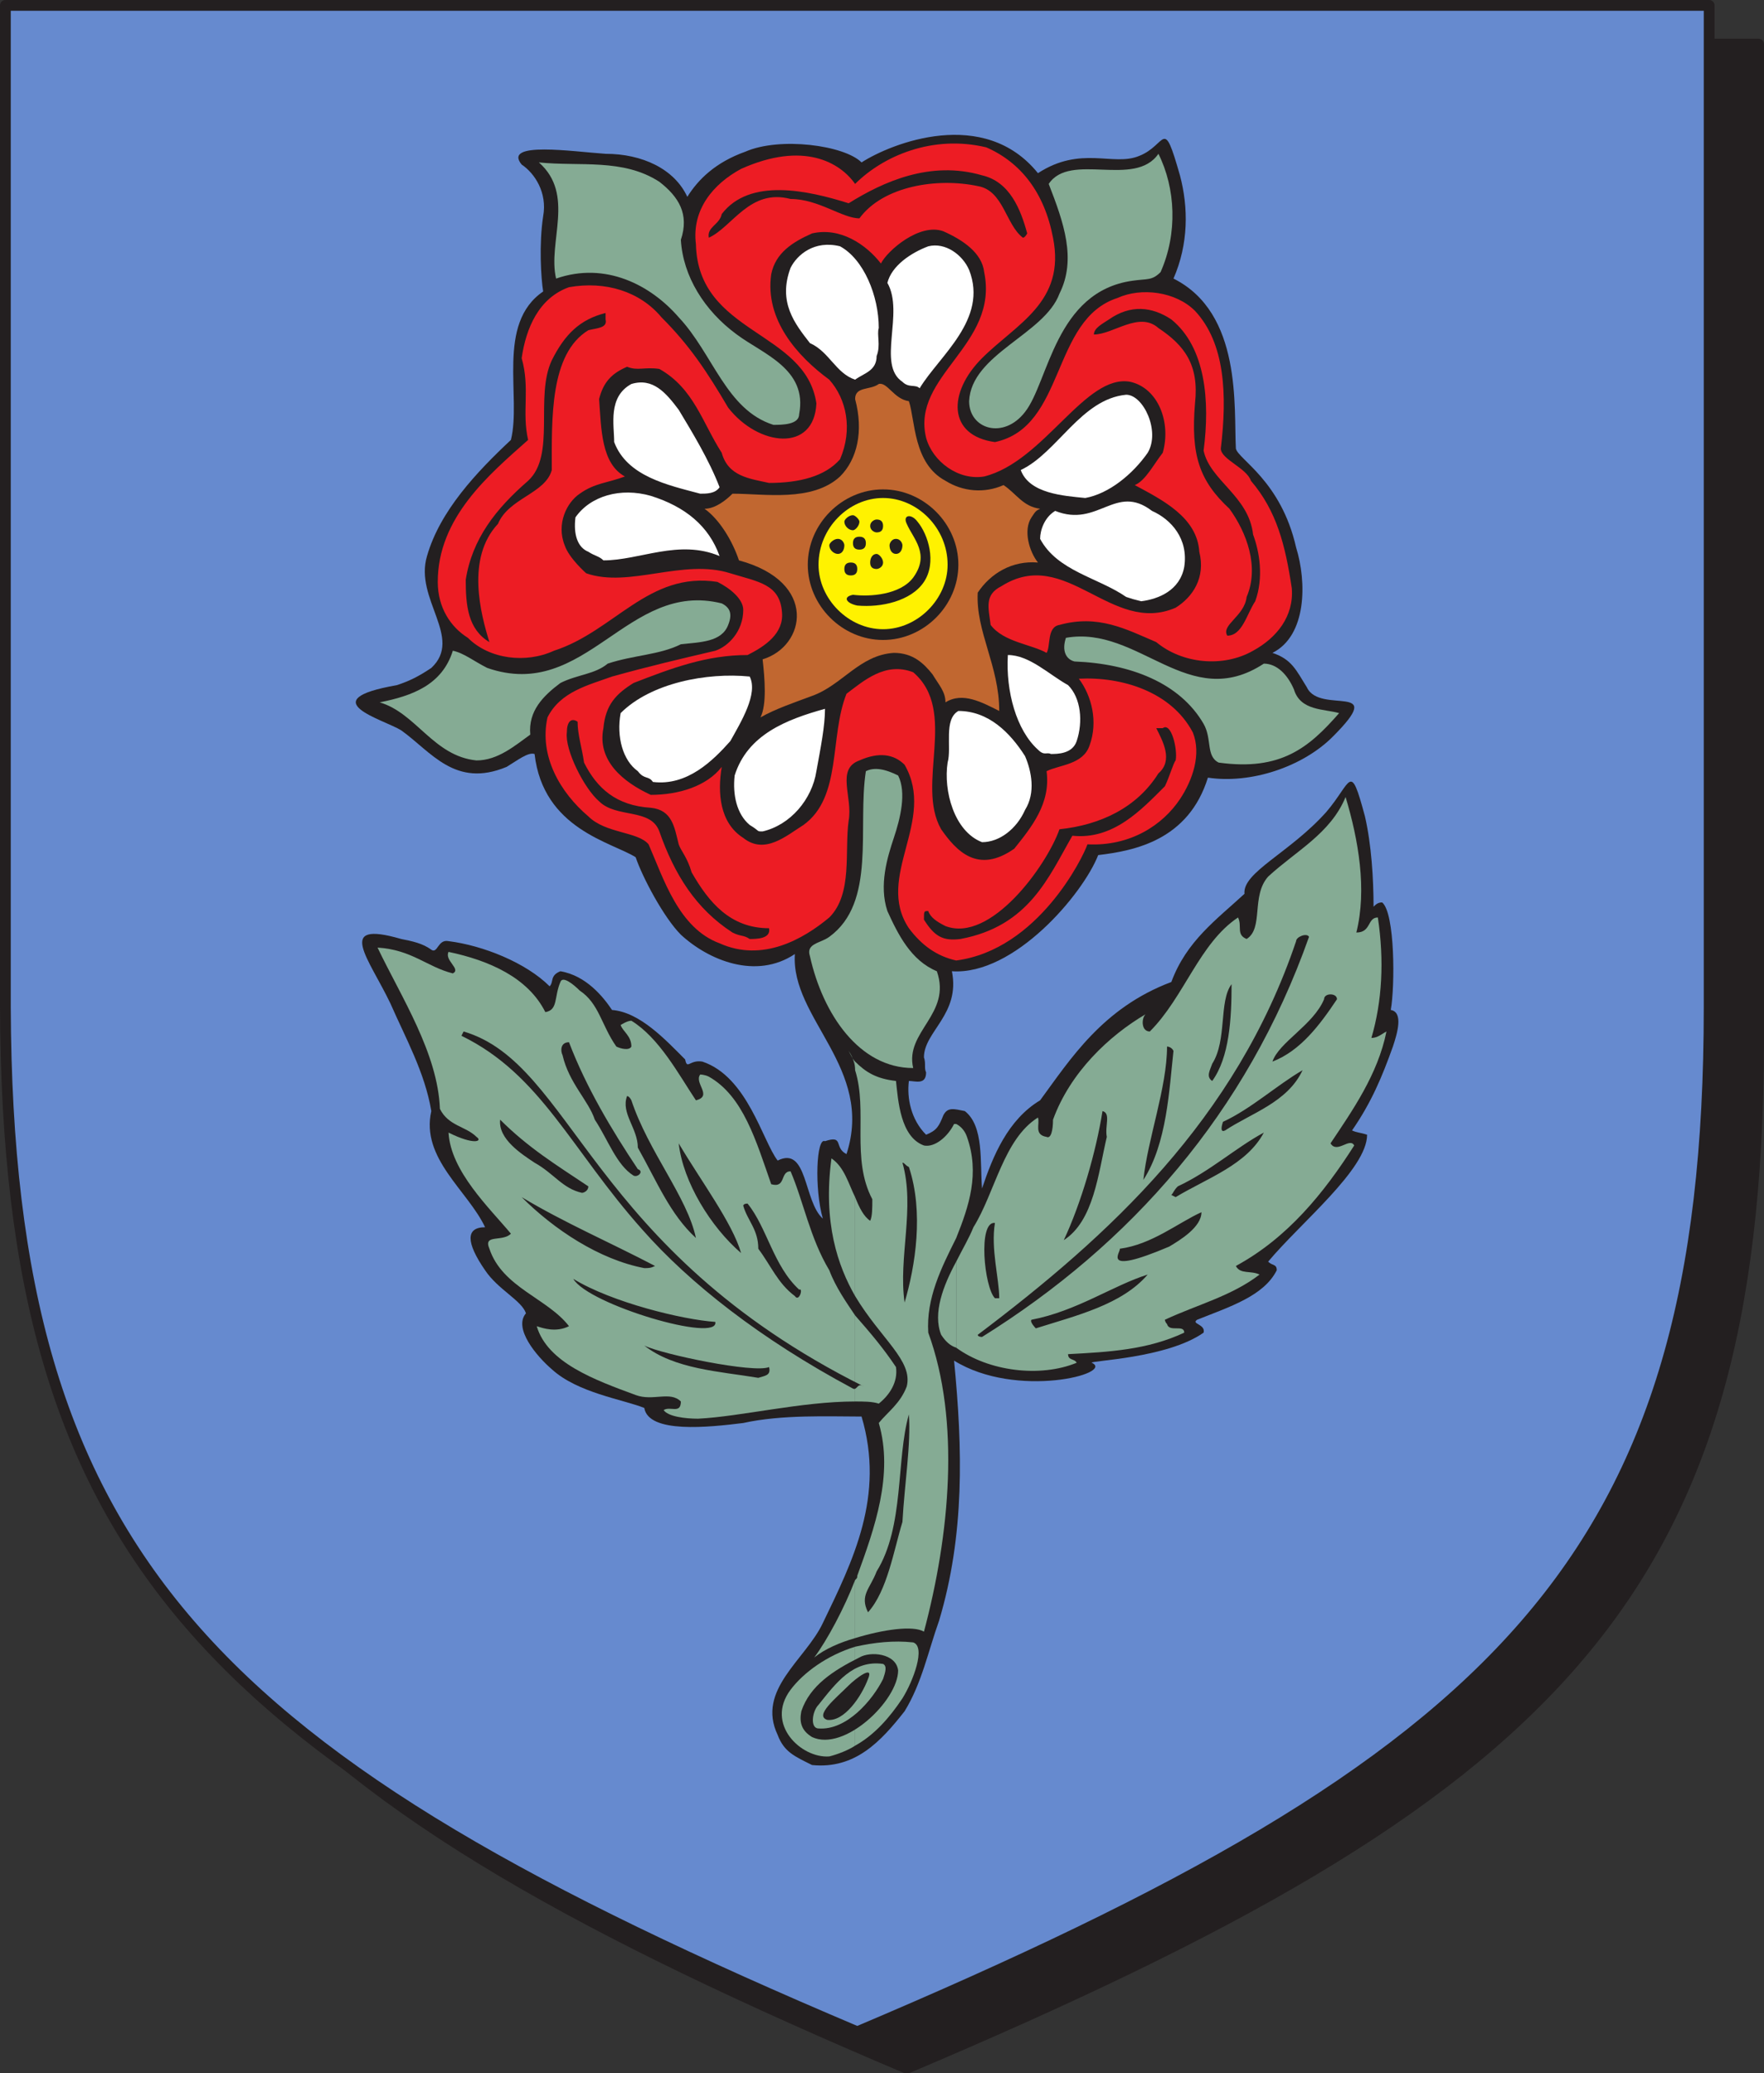 <svg xmlns="http://www.w3.org/2000/svg" width="615" height="722.852"><rect width="100%" height="100%" fill="#333333" stroke="none"/><path fill="#231f20" fill-rule="evenodd" d="M316.125 721.125c225-95.25 296.25-163.5 297-357V15.375h-594v348.75c0 193.5 72 261.75 297 357"/><path fill="none" stroke="#231f20" stroke-linecap="round" stroke-linejoin="round" stroke-miterlimit="10" stroke-width="3.75" d="M316.125 721.125c225-95.25 296.25-163.5 297-357V15.375h-594v348.75c0 193.5 72 261.75 297 357zm0 0"/><path fill="#668acf" fill-rule="evenodd" d="M298.875 708.375c225-95.25 297-164.25 297-357V1.875h-594v349.5c.75 192.75 72 261.75 297 357"/><path fill="none" stroke="#231f20" stroke-linecap="round" stroke-linejoin="round" stroke-miterlimit="10" stroke-width="3.75" d="M298.875 708.375c225-95.25 297-164.25 297-357V1.875h-594v349.5c.75 192.75 72 261.75 297 357zm0 0"/><path fill="#231f20" fill-rule="evenodd" d="M283.125 615.375c15 1.5 24-8.25 32.25-18.75 6-9.75 8.25-21 12-31.5 9-30 8.25-60 5.25-90.75 21.75 13.5 56.25 4.5 48 .75-.75-.75 26.25-1.5 39-10.5.75-3-4.5-3-2.25-4.5 11.25-4.5 23.25-8.25 27.75-17.25 0-2.25-1.5-1.5-3-3 11.25-13.5 34.5-32.25 34.5-44.25-2.25-.75-3.75-.75-5.25-1.5 6.75-9.75 10.5-18.75 14.25-29.25 1.5-4.5 3.75-12-.75-12.75 1.5-8.25 1.5-33.75-3-37.5-1.5 0-2.25.75-3 1.5 0-9.75-.75-21.75-3-31.5-5.25-19.5-4.5-12-13.5-1.5-12.75 14.25-29.25 21-28.5 28.5-9.75 9-20.25 16.5-25.5 30.75-24 9-35.25 27-45.75 41.25-11.25 6.75-16.5 19.5-20.25 30.75-.75-9 .75-21.75-6-27-3.75-.75-6-1.5-7.5 1.5-1.5 3.75-2.25 5.25-6 6.75-5.25-5.25-6.75-12.75-6-18.75 2.25 0 6 1.5 6-3-.75-1.5 0-3-.75-5.25 0-9 12.75-15 9.75-30 21.75 1.5 45.75-27 51-40.5 12.75-1.5 31.5-5.25 38.25-27 15 2.25 33-3.75 43.5-14.25 19.5-19.5-4.5-7.5-9-17.25-3.75-6-5.25-9.75-12-12 12-6 12-24.75 8.25-36.75-5.25-23.25-20.25-30.75-21-34.5-.75-14.25 2.25-47.25-21.75-59.25 5.25-12 5.25-24.75 2.25-36-6-21-4.5-10.5-14.25-6.75-9 3.75-20.25-3.75-35.25 6-18.75-23.25-51-10.5-61.5-3.75-6-6-28.5-9-40.5-3.75-10.5 3.75-16.5 9.75-20.25 15.75-4.5-9.75-15.75-15-28.5-15-11.25-.75-36-4.5-29.25 3.75 4.5 3 9 9.75 7.5 18-1.5 9.75-.75 21.75 0 26.25-16.5 11.25-7.5 36.75-11.25 51.75-12 11.25-24.75 24.75-29.25 40.5-4.5 15 12.75 28.5 1.5 39-4.5 3-7.5 4.5-12 6-30 5.25-4.5 12 1.5 15.75 10.5 7.5 18.75 20.25 36.75 12.75 3.75-2.25 7.5-5.25 9.75-4.5 3 26.25 27 30.75 35.25 36 2.25 6.75 9.75 21 15.75 27 9.75 9 26.25 15.75 39.75 6.75-1.5 22.5 27.75 39.75 18 69.75-4.5-2.25-.75-6.75-7.5-4.5-3-1.5-3.75 16.5-.75 27-6.75-6-5.25-25.5-15.75-20.25-5.25-6.75-10.5-29.25-26.25-34.5-4.5-.75-5.25 3-6-.75-6.75-6.75-15.75-16.5-25.5-17.25-3-4.5-9-12-18-13.5-3.75 1.5-2.25 3.75-3.75 5.25-8.25-8.25-23.25-14.25-35.25-15.75-3.75-.75-3.75 4.5-6 3-3-2.25-6.75-3-10.5-3.75-23.25-6.75-11.25 6.75-3.75 22.5 5.25 12 12 24 14.25 37.5-3.75 16.5 12.75 27.75 18.75 40.5-6.75 0-6.75 5.25 0 15 4.5 6.75 12.75 10.5 14.25 15-4.5 5.25 3.75 15 9 19.5 9 8.25 24.75 10.5 32.25 13.5 1.5 9 22.5 6.75 34.5 5.25 13.5-3 30-2.25 41.25-2.25 8.25 27.75-3 50.25-13.5 72-6 12.75-23.25 23.25-15.75 39 2.25 6 6 7.5 12 10.5"/><path fill="#85ab94" fill-rule="evenodd" d="M333.375 439.875v30c11.25 8.25 29.25 10.5 42 5.25-.75-1.5-3-.75-3-3 14.25-.75 27.75-1.5 40.5-7.5 0-3-5.25 0-6-3-.75-.75-.75-1.5-.75-1.5 11.25-5.25 23.25-8.25 33-15.75-3-1.5-6.75 0-8.25-3 18-9.75 30.75-25.5 41.25-42-1.5-3-6 3-8.25-.75 7.5-11.25 16.5-24 19.5-39-1.5.75-3 2.25-5.25 2.25 3.75-12.75 4.5-27 2.25-42-3.75 0-2.25 5.25-7.5 5.25 3.75-15 .75-32.25-3.75-47.25-5.25 12.75-17.25 18.75-27 27.75-6 6.75-1.5 18-7.5 21.75-3.75-1.5-1.5-4.5-3-7.5-13.5 9-18.75 27.75-30.75 39.75-3 0-3-4.5-1.5-6-12.75 7.5-26.25 20.25-32.25 36.75 0 3.75-.75 6.75-2.25 6-4.5-.75-2.25-4.5-3-6.75-12 7.5-15 26.25-22.5 38.25-1.5 3.75-3.75 7.5-6 12m0-48v39.75c4.5-11.25 8.25-22.5 3.75-35.25-.75-2.25-2.25-3.75-3.75-4.5m0 39.75v-39.75h-.75c-2.25 4.5-6.75 8.25-10.5 7.5-8.25-3-9-15.75-9.75-22.5-6.75-.75-10.5-3-14.25-6.75v3c4.5 14.25-1.5 30.75 6 45 0 3 0 6-.75 7.5-2.25-1.5-3.75-4.5-5.25-8.25v34.5c9 15 20.25 22.5 18 31.5-2.25 6-6.75 9-9.75 12.75 5.25 18-1.5 36.75-7.5 53.25 0 .75 0 .75-.75 1.5v20.25c9.75-3 20.25-4.5 24-2.25 9-33.75 12.75-73.5 1.5-104.25-.75-12 4.5-22.5 9.75-33"/><path fill="#85ab94" fill-rule="evenodd" d="M333.375 469.875v-30c-4.5 8.25-8.25 18-5.25 25.5 1.5 2.25 3 3.75 5.25 4.5m-35.25 104.25v34.5c6.75-3.75 12-9.75 16.5-16.5 3.75-6 8.25-18 3.75-19.5-6.75-.75-13.5 0-20.25 1.5m0-115.5v30c3 0 6 0 8.25.75 3.75-3 6.75-7.5 6-12.75-4.5-6.75-9-12-14.25-18m0-85.5v-3c-.75-.75-1.5-2.25-2.25-3.75 1.5 2.25 2.25 4.5 2.25 6.75m0 78.75v-34.5c-2.25-4.5-3.75-10.5-8.25-13.5-3 22.5 2.25 37.5 8.25 48"/><path fill="#85ab94" fill-rule="evenodd" d="M298.125 488.625v-30c-3-4.5-6.75-9.75-9-15.75-6.75-11.25-9-24-13.5-34.5-3.75 0-1.5 6-6.75 4.5-5.25-15-9.75-30.75-21.75-37.5-1.5-.75-3-.75-3-.75-2.25 3 4.5 7.5-1.5 9-6-9-12.75-21.75-22.5-27.75-1.5 0-3.75 1.5-3.75 1.5.75 2.25 3.75 3.75 3.75 7.5-.75 1.5-3.75.75-5.25 0-5.25-7.5-6-15-12.75-19.5-2.25-2.25-6-5.25-6.75-3-2.25 5.25-.75 9.75-5.25 10.5-6-12-19.5-18-33.75-21-1.5 3 4.5 6 1.5 7.5-9-2.25-14.25-8.25-26.25-9 8.25 17.25 21 36.75 21.75 56.25 3 6 9 6 12.75 9.75 2.25 1.5-.75 3-9.75-1.5.75 13.5 14.25 26.25 21.75 35.25-3 3-9.75 0-7.5 5.25 4.5 13.5 20.25 17.25 27.75 27-4.5 2.25-9 .75-11.25 0 3.75 12.75 20.25 18.75 34.5 24 6 2.25 12-1.5 15.75 2.25 0 4.5-3.75 1.5-6 3 1.5 2.25 7.5 3 12 3 15-.75 36-6 54.75-6m0 82.5v-20.25c-3.75 9.75-9.75 21-14.25 27 3.75-3 9-5.25 14.25-6.75m0 37.5v-34.5c-9.75 3-18 9-22.5 15-9 12 3.75 24 13.5 23.25 3-.75 6.75-2.25 9-3.75"/><path fill="#231f20" fill-rule="evenodd" d="M313.125 582.375c-.75-6-9.75-6.75-13.5-4.5-9 4.5-17.25 9.75-20.25 18.75-.75 3.75 0 6.75 3.75 9 11.25 5.25 30-12.75 30-23.25"/><path fill="#85ab94" fill-rule="evenodd" d="M285.375 602.625c9.75.75 18.75-9.75 22.5-17.25.75-2.25 1.5-4.5 0-5.25-10.5-1.5-16.5 6.75-22.5 14.25-2.25 2.25-3 8.25 0 8.25"/><path fill="#231f20" fill-rule="evenodd" d="M288.375 599.625c6 .75 12-8.25 14.25-14.25 2.25-5.25-4.5 0-6.75 2.25-4.5 4.5-12 10.5-7.5 12m14.25-37.5c6.75-7.5 9-21.75 12-31.5.75-13.5 3-27 2.25-37.5-4.5 15.75-1.5 39-11.25 54.75-2.25 6-6 8.25-3 14.25m-5.25-78c1.5.75 1.5-2.25 3.75-.75-96-48-101.25-112.5-139.5-123.75l-.75 1.5c27.75 13.5 38.25 39.75 63 67.5 16.5 18.75 41.25 38.25 73.5 55.5m-33-3.75c2.25-.75 4.5-.75 3.75-3.75-5.25 2.25-37.5-4.5-43.5-7.5 10.5 8.25 26.25 9 39.75 11.25m78-14.25c51.75-32.25 92.25-78 114-139.5-.75-1.5-4.5 0-4.5 1.5-21 62.25-65.25 102.75-111 137.25 0 .75 1.5.75 1.5.75m18.75-3c14.25-4.5 30-8.25 39-18.75-12 3.75-24.75 12.75-40.5 15.75-.75.75 1.5 3 1.5 3m-111.75-2.25c-11.25-.75-36-6.75-49.5-15 5.25 9 51 22.5 49.5 15m66-6.75c3.75-12.75 6.75-31.5 1.5-47.25-1.5-.75-1.5-1.5-2.25-1.5 4.5 15.75-1.5 33 .75 48.75m31.5-1.5h1.5c0-6.75-3-17.25-1.5-26.25-6-.75-3.75 22.5 0 26.25m-69.75-.75c1.5 2.25 3-3 1.5-2.25-9-8.25-11.25-21.75-18-30-1.5 0-1.5.75-1.5.75 1.5 5.25 5.25 8.25 5.25 15 4.5 6 6.75 12 12.75 16.5m-52.5-9.75c1.5 0 2.25 0 3.75-.75-15.75-8.25-31.5-15-46.5-24 11.25 11.25 27 21.75 42.75 24.75m183-7.5c3.75-2.25 11.25-6.75 11.25-12-8.25 3.75-17.25 11.25-28.5 12.75.75.75-7.5 9.75 17.25-.75m-149.25 2.25c-3-10.5-14.25-25.5-21.75-38.25 1.5 13.5 11.25 29.25 21.75 38.25"/><path fill="#231f20" fill-rule="evenodd" d="M370.875 432.375c10.5-6.75 12-23.25 15-36-.75-3.75 1.5-8.25-1.5-9-2.25 14.25-7.5 32.25-13.5 45m-128.25-.75c-3-14.25-16.5-30-22.5-48-.75-1.5-1.5-1.5-1.5-1.5-2.25 6 3.75 11.25 3.75 18 6.75 12 11.25 23.25 20.25 31.5m167.25-14.25c11.25-6.75 24.75-11.25 30.75-22.5-9.75 5.25-18.75 13.5-30 18.75-1.5 1.5-1.5 2.25-2.25 3l1.5.75m-207-1.5c.75 0 2.25-.75 2.25-2.25-11.25-7.5-21-13.5-30.75-23.25-.75 6.75 7.5 12 12 15 6.75 3.75 9.75 9 16.5 10.5m195.75-4.5c8.25-12.75 9-31.5 10.5-45-.75-1.5-2.25-1.5-2.25-1.5 0 14.25-6.75 32.25-8.25 46.5m-177.75-1.5c1.5.75 3.75-1.5 1.5-2.25-9-13.5-18-28.5-24-44.25-3 0-3 3-2.25 4.5 2.25 9.75 9 15.75 11.25 22.5 4.5 6.75 7.5 15.75 13.5 19.5m206.25-15.75c9-6 21.75-9.75 27-21-9 5.25-18 13.5-27.75 18-.75 2.25-.75 3.75.75 3m-4.5-17.25c6-8.25 6.75-21.75 6.75-33.75-4.5 6-1.5 19.5-6.75 27.75-.75 2.25-2.25 4.5 0 6"/><path fill="#85ab94" fill-rule="evenodd" d="M318.375 372.375c-3-12.75 13.5-18.75 8.25-33.75-9-3.75-13.5-12.75-17.25-21-3-9 0-18.75 2.25-25.5s4.5-15.75 1.5-21.75c-4.5-2.25-8.25-3-11.25-1.5-3 19.5 3.75 45.75-12.75 57.75-3 2.25-8.25 2.25-6.75 6.75 4.5 20.25 17.25 39 36 39m106.5-106.5c21.75 3 31.5-5.25 42-17.25-5.25-1.5-13.5-.75-15.75-8.25-2.25-5.25-6-9-10.5-9-26.25 17.25-43.5-13.5-69-9-1.5 4.5 0 7.5 3 8.25 19.5.75 36.75 7.5 45 21.75 3 5.25.75 11.25 5.25 13.5m-67.5-122.25c8.25-10.5 10.5-42 37.5-45.75 5.25-.75 6.75 0 9.75-3 6-13.5 5.25-29.25-.75-41.25-8.25 12-30.75-.75-38.25 10.5 5.25 13.5 9.75 26.25 3.75 38.25-5.25 14.25-30.75 21-31.5 37.5 0 9.75 12 13.5 19.5 3.75m-87.75 4.5c3 0 9 0 9-3.75 3-15.75-12.75-21-21.75-27.75-11.25-8.25-18.75-20.25-19.5-33 3-9-.75-15-7.5-20.25-12.75-8.25-27.75-5.25-42-6.75 12.75 11.25 3 27.75 6 40.5 17.25-6 33 2.25 42.75 13.5 12 12.75 16.5 32.25 33 37.5m-103.5 117c7.5 0 13.5-5.25 18.75-9-.75-8.25 4.5-13.5 10.5-18 6-3 12-3 16.5-6.75 9-3 18-3 25.5-6.75 6.75-.75 14.25-.75 16.5-6.75 1.5-3.75.75-6-2.25-7.5-33-8.25-47.25 34.5-81.75 22.5-4.5-2.25-8.25-5.25-12-6-3.75 12-14.25 15.75-25.5 18 12.75 3.75 18.75 18.75 33.75 20.25"/><path fill="#231f20" fill-rule="evenodd" d="M443.625 370.125c9.75-3.75 16.5-12.75 22.5-21.75 0-2.25-4.5-2.25-4.5 0-3.75 9-15.75 15-18 21.75"/><path fill="#ed1c24" fill-rule="evenodd" d="M333.375 334.875c28.5-3.75 44.25-36 45.75-40.5 15 .75 26.25-6.75 32.25-15.75 4.5-6.75 7.5-15.75 4.5-23.25-7.5-14.25-24.75-19.5-39.75-18.75 4.5 6 6.75 15 3.75 23.25-2.25 6.75-10.5 6.75-15 9 1.5 11.25-5.25 19.5-11.25 27-12.75 9-20.25.75-25.5-6.75-9-15.75 6-41.25-9.75-54.75-9.75-3.75-17.25 3-23.25 7.5-6 15-1.5 36-15 45.75-6 3.75-13.5 10.5-21 4.5-8.25-5.25-9-15.75-7.5-24.75-5.25 6.75-15 9.75-24.75 9.75-9.75-4.5-18.75-12-16.5-23.25.75-8.25 4.5-12 10.5-15.75 13.5-5.25 25.5-9.75 39.75-9.75 6-3 12.75-7.5 12-15-.75-9.75-8.25-10.5-18-13.5-16.5-5.25-35.25 5.25-50.25 0 0 0-6-5.25-7.5-9.75-3-7.5.75-15 5.25-18 5.25-3.75 9.75-3.75 15.75-6-8.25-4.5-8.25-16.5-9-27 1.5-6 4.5-9 9.75-11.25 3.75 1.5 6 0 11.25.75 12 6.75 15 18.75 21.75 29.25 2.25 8.25 9.75 9 16.5 10.5 10.5 0 19.5-2.25 24.75-8.25 4.5-10.5 2.25-21-3.75-27.75-11.25-8.25-22.5-21-20.25-36.75 1.5-7.5 7.5-11.25 14.25-14.25 9.75-2.25 18.75 3.75 24 10.5 2.25-4.5 13.5-14.25 21.75-11.25 6.75 3 13.5 7.5 14.25 14.25 5.25 25.5-25.5 36-20.25 57.75 2.25 8.25 11.25 15 20.25 13.5 21-5.25 35.25-36 51-33 9.75 2.25 14.25 14.25 11.25 24.75-3 3.75-6 9.75-9.75 11.25 9.75 5.25 21.75 11.25 22.5 23.25 2.25 9-2.25 15.75-8.25 19.5-22.5 9.75-38.25-21.75-60.75-7.5-6 3-4.5 7.5-3.75 13.5 4.5 6 14.25 6.75 19.5 9.75 1.5-2.25 0-9 4.5-9.75 13.5-3.75 23.25 1.5 33.75 6 9 7.5 23.25 9 33.75 3 8.25-4.5 14.25-12 13.5-21.75-2.25-15-5.25-27-14.25-37.5-1.5-4.5-10.5-7.5-10.5-11.25 2.25-18.75 1.5-36.75-9-48-6.75-6.75-18.75-8.25-27-4.5-23.25 7.5-18 45-42.75 50.25-16.5-2.25-16.5-17.25-4.5-29.25s29.25-19.5 24.75-42c-3-15.75-11.25-26.25-23.25-31.5-18.75-4.5-36 3-45.75 12.75-5.25-7.5-18-15-39.75-5.25-9.75 5.25-17.25 14.25-15.75 26.25.75 31.5 38.25 30 42 55.5-.75 17.25-20.25 15-30.75 1.5-7.5-12.75-13.5-21.75-23.25-31.5-7.5-9-19.5-12.75-32.25-10.5-10.5 3.75-15 14.25-16.5 24.75 3 10.5 0 18.75 2.25 28.5-13.5 12-31.5 27-31.5 49.5 0 9 4.5 15.75 10.5 19.5 7.5 7.5 20.25 9 30 4.5 21-6.75 33-27.75 57-24 4.5 2.25 9 6 9 9.75 0 7.5-5.25 12.75-9.75 14.25-12.75 3-22.5 5.25-36 9-8.25 3-18 5.25-22.5 14.25-3 13.5 4.5 26.25 14.25 34.5 6 6 17.25 5.25 21 9.75 5.25 12 10.5 29.25 24.75 34.5 15 6.75 29.25-1.5 38.25-9 8.25-8.25 5.25-23.25 6.75-33.75 1.5-8.25-4.5-18 3.75-21 6.75-3 12-2.25 15.75 1.5 11.25 19.5-10.5 39 1.5 57 4.5 6 9.75 9.75 16.5 11.25"/><path fill="#231f20" fill-rule="evenodd" d="M334.875 327.375c24-4.5 30.75-21.75 39-36 14.25 1.5 24-9 32.25-17.25 1.5-3 3-8.25 3.75-9 .75-3.75-1.5-13.5-4.5-11.25h-2.25c2.25 4.5 6 11.25.75 15.75-7.5 12-20.25 18-34.5 19.5-4.5 12.75-24 39.75-39.75 33.75-3-1.5-5.25-3-6-5.25-1.5 0-1.5 0-1.5 3 3.75 6 6.75 7.5 12.75 6.75m-73.5 0c2.25 0 7.5 0 6.75-3.75-13.5 0-21-9-27-19.5-1.5-5.25-3.75-7.5-4.5-9.75-1.5-6-2.25-12-9.75-12.75-12-.75-18.75-6.75-23.25-15.75-.75-5.25-2.25-9.75-2.25-14.25-2.25-1.5-3.75 0-3.75 3.75-.75 6 6 19.5 11.25 24 6 6 18 2.25 21 10.5 5.25 15 12.75 27 25.5 35.25 3 1.5 3.75.75 6 2.25"/><path fill="#fff" fill-rule="evenodd" d="M342.375 293.625c6 0 12-4.5 15-11.25 3.75-6 2.25-13.5 0-18.75-5.25-8.25-12.75-15.75-23.25-15.75-5.25 3-2.25 12.75-3.75 18-1.5 9.75 2.25 24 12 27.75m-76.5-3.75c9.75-2.25 17.25-11.25 18.75-21 1.5-8.25 3-15.75 3-21.75-13.5 3.75-27 9-31.5 23.25-.75 6.75.75 13.5 5.25 17.25 3.75 2.25 2.25 2.25 4.5 2.25m-38.25-17.25c12 1.5 21-7.5 27-14.25 3.75-6.75 9.75-16.5 6.75-22.5-15-1.5-34.5 2.25-45 12.75-1.5 8.25.75 16.5 6 20.25 2.25 3 3.75 1.5 5.25 3.75m138.75-9.75c2.25 0 7.5 0 9-4.5 2.25-6.75 1.5-15-3-19.5-6.75-3.75-13.5-10.5-21-10.5-.75 12.75 3 26.25 10.5 33 2.25 2.25 3 .75 4.5 1.5"/><path fill="#c16730" fill-rule="evenodd" d="M265.125 250.125c5.25-3 12-5.25 18-7.5 10.5-3.75 16.5-14.25 28.5-15 6.75 0 10.5 3.75 13.5 7.5 2.25 3.75 4.5 6 4.5 9.75 6-3.75 12.75 0 18.75 3 0-15.75-8.25-27.75-7.5-41.25 4.5-6.75 12-11.25 21-10.5-3-3.75-5.25-11.25-2.25-15.75 1.5-2.25 1.5-2.25 3-3-6-.75-8.25-5.25-12.75-8.25-6.75 3-14.25 2.25-20.25-1.5-11.25-6-10.5-21-12.75-27.75-5.25-.75-7.5-6.75-10.5-6-3 2.25-8.25.75-8.25 5.25 3 11.25.75 21-5.25 27-9.75 9-26.25 6-37.5 6-2.25 2.25-6 5.25-9.75 5.25 5.25 3.75 9.75 11.25 12 18 27.75 7.5 23.25 30 8.25 34.5.75 6.75 1.5 15.75-.75 20.25"/><path fill="#231f20" fill-rule="evenodd" d="M170.625 223.875c-3-9.75-8.25-29.25 3-41.25 3.75-9 16.5-10.5 18.75-18.75 0-18-.75-40.5 12.75-48.75 3-.75 6.75-.75 6-3.75v-2.25c-9 2.25-14.25 7.5-18.75 16.5-6 12.75 1.5 33-8.25 42-11.25 9.75-19.5 20.25-21.75 34.5 0 9 .75 17.25 8.25 21.75m137.25-53.25c14.25 0 26.25 12 26.25 26.25s-12 26.25-26.25 26.25-26.25-12-26.25-26.25 12-26.25 26.25-26.25m120 51c5.25 0 6.75-7.5 9.75-12 3-8.25 1.5-17.25-.75-23.25-1.5-13.5-15-18.75-17.25-29.25 2.25-17.25.75-36-11.25-45.75-6.75-4.5-14.25-5.25-21.75 0-2.25 1.5-5.25 3-5.25 5.25 6.75 0 15.75-8.25 22.5-2.25 9 6 14.25 12.75 12.75 26.25-1.5 18 1.5 27 12 36.75 6 8.25 10.5 20.25 6 30.75-.75 6.75-9 9.75-6.75 13.5"/><path fill="#fff200" fill-rule="evenodd" d="M307.875 173.625c12 0 22.5 10.5 22.5 23.25 0 12-10.5 22.5-22.5 22.5s-22.5-10.5-22.5-22.5c0-12.75 10.5-23.25 22.5-23.25"/><path fill="#231f20" fill-rule="evenodd" d="M298.875 211.125c8.25.75 18.75-1.5 23.25-8.25s1.5-16.5-2.25-21c-2.25-3-5.25-2.25-3.75.75 2.25 5.25 8.25 10.5 2.25 18.75-4.5 6-15 6.75-21 6-3.75.75-2.25 3 1.5 3.75"/><path fill="#fff" fill-rule="evenodd" d="M397.875 209.625c6-.75 13.5-3.75 15-12 1.5-9.75-4.5-16.5-11.25-19.5-12.75-9.75-18.75 6-33.75 0-3.75 2.25-5.25 6.75-5.25 9.75 6 11.25 20.25 13.5 30 20.25 2.25.75 2.25.75 5.25 1.5m-187.5-14.25c12.75 0 26.25-7.5 40.5-1.5-3.75-10.5-12-17.25-24-21-10.5-3-21 0-26.25 7.5-.75 6 .75 10.5 4.5 12 2.25 1.5 3.75 1.5 5.25 3"/><path fill="#231f20" fill-rule="evenodd" d="M299.625 187.125c1.5 0 2.25.75 2.25 2.25s-.75 2.25-2.25 2.25-2.25-.75-2.25-2.25.75-2.25 2.25-2.25m6-6c1.5 0 2.25.75 2.25 2.25s-.75 2.25-2.25 2.25c-.75 0-2.25-.75-2.25-2.25s1.5-2.25 2.25-2.25m6.75 6.75c1.5 0 2.25 1.5 2.25 2.25 0 1.5-.75 3-2.25 3s-2.25-1.5-2.25-3c0-.75.75-2.25 2.25-2.25m-6.75 5.25c.75 0 2.25 1.5 2.25 3s-1.5 2.25-2.25 2.25c-1.5 0-2.25-.75-2.25-2.25s.75-3 2.25-3m-9 3c1.5 0 2.25.75 2.25 2.25s-.75 2.25-2.25 2.25-2.25-.75-2.25-2.25.75-2.25 2.25-2.25m-4.5-8.25c1.5 0 2.25 1.5 2.25 2.25 0 1.5-.75 3-2.25 3s-3-1.5-3-3c0-.75 1.5-2.25 3-2.25m5.25-8.25c.75 0 2.25 1.5 2.25 2.25 0 1.5-1.5 3-2.25 3-1.5 0-3-1.5-3-3 0-.75 1.5-2.25 3-2.25"/><path fill="#fff" fill-rule="evenodd" d="M378.375 173.625c8.25-1.5 16.5-8.25 21.75-15.75 4.5-7.5-1.5-20.25-7.5-20.25-15.75 1.5-24 20.25-36.75 26.25 3 8.25 15 9 22.5 9.75m-134.25-1.5c2.25 0 5.25 0 6.75-2.25-3.75-9.75-9.75-19.5-14.25-27-4.5-6-9-11.25-16.5-9-8.25 4.5-6 14.25-6 20.25 4.5 12 18.75 15 30 18m76.5-36.75c6.75-11.25 24-24 17.25-41.25-2.25-5.25-8.25-9.75-14.25-8.25-6 2.25-12.75 6.75-14.25 12.75 6 10.5-3.75 28.5 5.25 34.5 2.25 2.25 4.5.75 6 2.25m-22.5-3c3-2.25 7.5-3 7.5-8.25 1.5-3.75 0-7.5.75-9.75 0-11.25-5.25-24-13.5-28.5-9-2.25-15 3-17.25 7.5-4.5 12 1.5 19.5 6.75 26.25 6.75 3 9 10.5 15.75 12.75"/><path fill="#231f20" fill-rule="evenodd" d="M247.125 82.875c8.25-3.75 14.25-17.25 28.5-13.5 9.75 0 18 6.75 24 6.75 8.25-11.25 27-14.25 41.25-11.25 9 1.5 9.75 13.5 15.75 18 .75 0 1.5-1.5 1.5-1.5-2.25-8.25-6-18-15.75-20.25-18-5.25-34.5 2.25-46.5 9.75-14.25-4.5-34.5-9-44.25 3.75-.75 3.75-5.25 4.5-4.5 8.25"/></svg>
